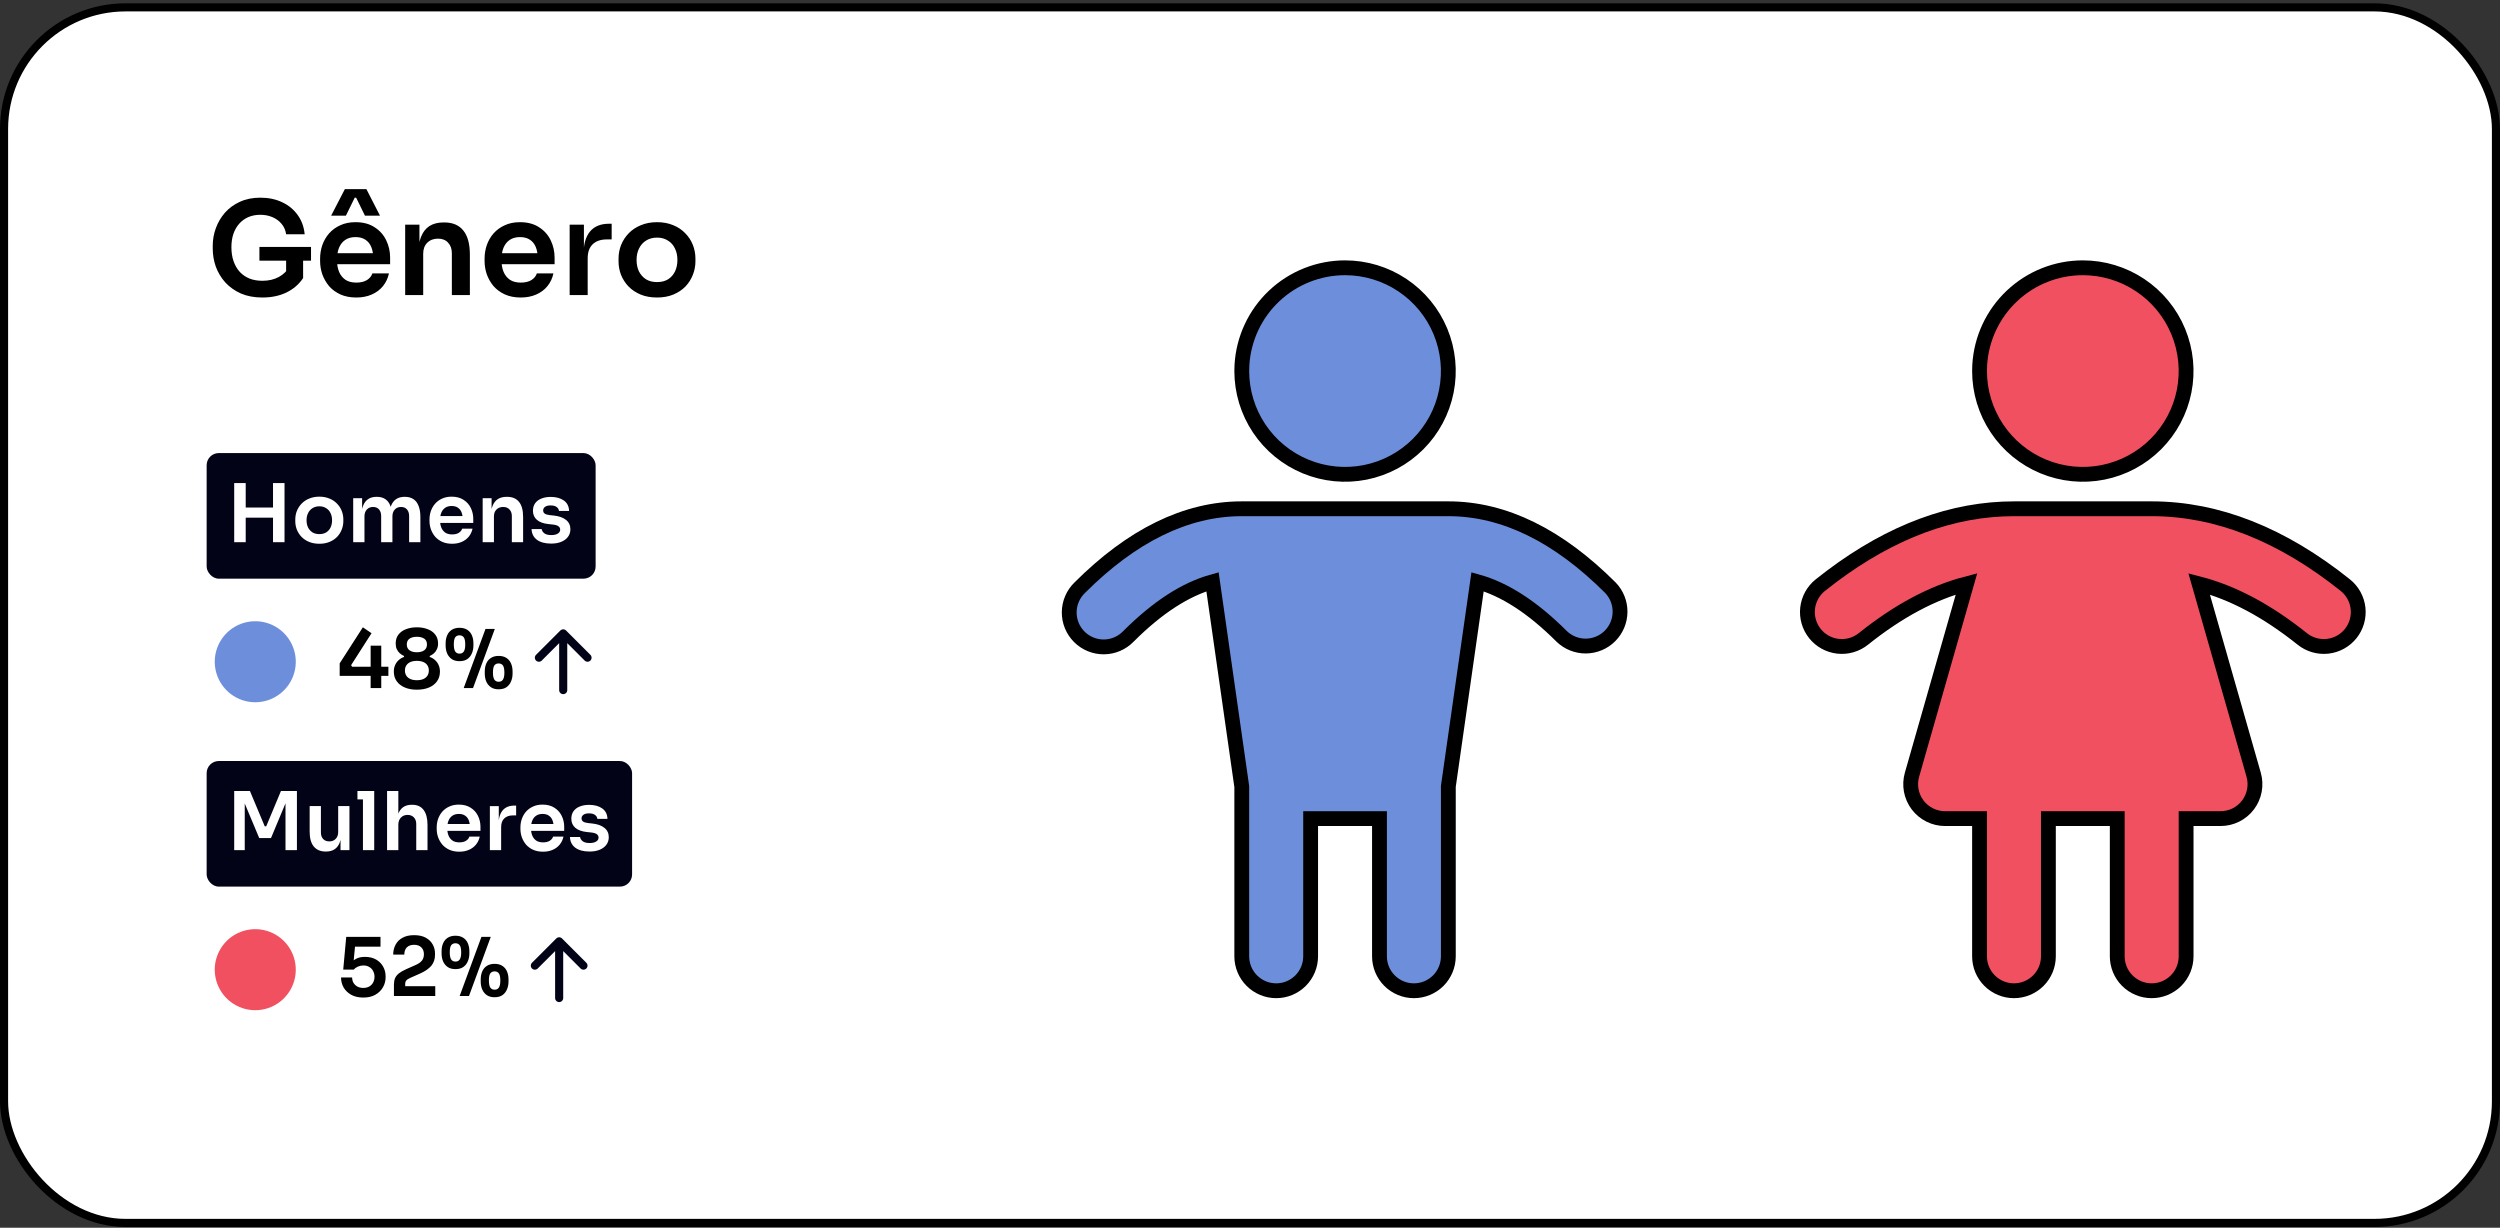 <svg width="617" height="303" viewBox="0 0 617 303" fill="none" xmlns="http://www.w3.org/2000/svg">
<rect x="0" y="0" width="617" height="303" fill="#333333" stroke="none"/>
<rect x="1" y="1.818" width="615" height="300" rx="30" fill="white"/>
<rect x="1" y="1.818" width="615" height="300" rx="30" stroke="black" stroke-width="2"/>
<path d="M64.76 73.426C62.755 73.426 60.984 73.095 59.448 72.434C57.933 71.751 56.653 70.844 55.608 69.714C54.584 68.562 53.805 67.271 53.272 65.842C52.76 64.391 52.504 62.887 52.504 61.33L52.504 60.626C52.504 59.154 52.76 57.714 53.272 56.306C53.784 54.898 54.531 53.629 55.512 52.498C56.515 51.367 57.741 50.471 59.192 49.81C60.664 49.127 62.349 48.786 64.248 48.786C66.296 48.786 68.109 49.17 69.688 49.938C71.267 50.684 72.536 51.74 73.496 53.106C74.456 54.45 75.021 56.018 75.192 57.81L70.616 57.81C70.467 56.807 70.093 55.954 69.496 55.25C68.899 54.525 68.141 53.97 67.224 53.586C66.328 53.202 65.336 53.01 64.248 53.01C63.16 53.01 62.168 53.202 61.272 53.586C60.397 53.97 59.651 54.514 59.032 55.218C58.413 55.922 57.933 56.764 57.592 57.746C57.272 58.727 57.112 59.815 57.112 61.01C57.112 62.311 57.293 63.474 57.656 64.498C58.019 65.522 58.531 66.397 59.192 67.122C59.853 67.826 60.653 68.37 61.592 68.754C62.531 69.117 63.587 69.298 64.76 69.298C66.317 69.298 67.683 68.978 68.856 68.338C70.029 67.677 70.883 66.823 71.416 65.778L70.616 69.458L70.616 63.442L74.808 63.442L74.808 68.626C73.805 70.141 72.44 71.325 70.712 72.178C68.984 73.01 67 73.426 64.76 73.426ZM64.024 64.338L64.024 60.946L76.76 60.946L76.76 64.338L64.024 64.338ZM87.929 73.426C86.436 73.426 85.124 73.17 83.993 72.658C82.884 72.146 81.956 71.463 81.209 70.61C80.484 69.735 79.929 68.764 79.545 67.698C79.182 66.631 79.001 65.543 79.001 64.434L79.001 63.826C79.001 62.674 79.182 61.565 79.545 60.498C79.929 59.41 80.484 58.45 81.209 57.618C81.956 56.764 82.873 56.093 83.961 55.602C85.049 55.09 86.308 54.834 87.737 54.834C89.614 54.834 91.182 55.25 92.441 56.082C93.721 56.892 94.681 57.97 95.321 59.314C95.961 60.636 96.281 62.066 96.281 63.602L96.281 65.202L80.889 65.202L80.889 62.482L93.497 62.482L92.121 63.826C92.121 62.717 91.961 61.767 91.641 60.978C91.321 60.188 90.83 59.581 90.169 59.154C89.529 58.727 88.718 58.514 87.737 58.514C86.756 58.514 85.924 58.738 85.241 59.186C84.558 59.634 84.036 60.285 83.673 61.138C83.332 61.97 83.161 62.972 83.161 64.146C83.161 65.234 83.332 66.204 83.673 67.058C84.014 67.89 84.537 68.551 85.241 69.042C85.945 69.511 86.841 69.746 87.929 69.746C89.017 69.746 89.902 69.532 90.585 69.106C91.268 68.658 91.705 68.114 91.897 67.474L95.993 67.474C95.737 68.668 95.246 69.714 94.521 70.61C93.796 71.506 92.868 72.199 91.737 72.69C90.628 73.18 89.358 73.426 87.929 73.426ZM81.721 53.234L85.113 46.674L90.425 46.674L93.785 53.234L90.073 53.234L87.897 48.786L87.545 48.786L85.369 53.234L81.721 53.234ZM99.997 72.818L99.997 55.442L103.517 55.442L103.517 62.898L103.197 62.898C103.197 61.127 103.431 59.655 103.901 58.482C104.37 57.287 105.063 56.391 105.981 55.794C106.919 55.197 108.082 54.898 109.469 54.898L109.661 54.898C111.73 54.898 113.298 55.57 114.365 56.914C115.431 58.236 115.965 60.221 115.965 62.866L115.965 72.818L111.517 72.818L111.517 62.482C111.517 61.415 111.207 60.551 110.589 59.89C109.991 59.228 109.159 58.898 108.093 58.898C107.005 58.898 106.119 59.239 105.437 59.922C104.775 60.583 104.445 61.479 104.445 62.61L104.445 72.818L99.997 72.818ZM128.523 73.426C127.029 73.426 125.717 73.17 124.587 72.658C123.477 72.146 122.549 71.463 121.803 70.61C121.077 69.735 120.523 68.764 120.139 67.698C119.776 66.631 119.595 65.543 119.595 64.434L119.595 63.826C119.595 62.674 119.776 61.565 120.139 60.498C120.523 59.41 121.077 58.45 121.803 57.618C122.549 56.764 123.467 56.093 124.555 55.602C125.643 55.09 126.901 54.834 128.331 54.834C130.208 54.834 131.776 55.25 133.035 56.082C134.315 56.892 135.275 57.97 135.915 59.314C136.555 60.636 136.875 62.066 136.875 63.602L136.875 65.202L121.483 65.202L121.483 62.482L134.091 62.482L132.715 63.826C132.715 62.717 132.555 61.767 132.235 60.978C131.915 60.188 131.424 59.581 130.763 59.154C130.123 58.727 129.312 58.514 128.331 58.514C127.349 58.514 126.517 58.738 125.835 59.186C125.152 59.634 124.629 60.285 124.267 61.138C123.925 61.97 123.755 62.972 123.755 64.146C123.755 65.234 123.925 66.204 124.267 67.058C124.608 67.89 125.131 68.551 125.835 69.042C126.539 69.511 127.435 69.746 128.523 69.746C129.611 69.746 130.496 69.532 131.179 69.106C131.861 68.658 132.299 68.114 132.491 67.474L136.587 67.474C136.331 68.668 135.84 69.714 135.115 70.61C134.389 71.506 133.461 72.199 132.331 72.69C131.221 73.18 129.952 73.426 128.523 73.426ZM140.59 72.818L140.591 55.442L144.111 55.442L144.111 62.802L144.014 62.802C144.015 60.306 144.548 58.418 145.615 57.138C146.681 55.858 148.249 55.218 150.319 55.218L150.959 55.218L150.959 59.09L149.743 59.09C148.249 59.09 147.087 59.495 146.255 60.306C145.444 61.095 145.039 62.247 145.039 63.762L145.039 72.818L140.59 72.818ZM162.161 73.426C160.625 73.426 159.271 73.18 158.097 72.69C156.924 72.199 155.932 71.538 155.121 70.706C154.311 69.853 153.692 68.892 153.265 67.826C152.86 66.759 152.657 65.65 152.657 64.498L152.657 63.826C152.657 62.631 152.871 61.501 153.297 60.434C153.745 59.346 154.375 58.386 155.185 57.554C156.017 56.7 157.02 56.039 158.193 55.57C159.367 55.079 160.689 54.834 162.161 54.834C163.633 54.834 164.956 55.079 166.129 55.57C167.303 56.039 168.295 56.7 169.105 57.554C169.937 58.386 170.567 59.346 170.993 60.434C171.42 61.501 171.633 62.631 171.633 63.826L171.633 64.498C171.633 65.65 171.42 66.759 170.993 67.826C170.588 68.892 169.98 69.853 169.169 70.706C168.359 71.538 167.367 72.199 166.193 72.69C165.02 73.18 163.676 73.426 162.161 73.426ZM162.161 69.618C163.249 69.618 164.167 69.383 164.913 68.914C165.66 68.423 166.225 67.772 166.609 66.962C166.993 66.13 167.185 65.191 167.185 64.146C167.185 63.079 166.983 62.141 166.577 61.33C166.193 60.498 165.617 59.847 164.849 59.378C164.103 58.887 163.207 58.642 162.161 58.642C161.116 58.642 160.209 58.887 159.441 59.378C158.695 59.847 158.119 60.498 157.713 61.33C157.308 62.141 157.105 63.079 157.105 64.146C157.105 65.191 157.297 66.13 157.681 66.962C158.087 67.772 158.663 68.423 159.409 68.914C160.156 69.383 161.073 69.618 162.161 69.618Z" fill="black"/>
<rect x="51" y="111.818" width="96" height="31" rx="3" fill="#030317"/>
<path d="M67.38 133.818V119.218H70.22V133.818H67.38ZM57.8 133.818V119.218H60.64V133.818H57.8ZM60.12 127.758V125.258H67.9V127.758H60.12ZM78.816 134.198C77.856 134.198 77.009 134.045 76.276 133.738C75.542 133.431 74.922 133.018 74.416 132.498C73.909 131.965 73.522 131.365 73.256 130.698C73.002 130.031 72.876 129.338 72.876 128.618V128.198C72.876 127.451 73.009 126.745 73.276 126.078C73.556 125.398 73.949 124.798 74.456 124.278C74.976 123.745 75.602 123.331 76.336 123.038C77.069 122.731 77.896 122.578 78.816 122.578C79.736 122.578 80.562 122.731 81.296 123.038C82.029 123.331 82.649 123.745 83.156 124.278C83.676 124.798 84.069 125.398 84.336 126.078C84.602 126.745 84.736 127.451 84.736 128.198V128.618C84.736 129.338 84.602 130.031 84.336 130.698C84.082 131.365 83.702 131.965 83.196 132.498C82.689 133.018 82.069 133.431 81.336 133.738C80.602 134.045 79.762 134.198 78.816 134.198ZM78.816 131.818C79.496 131.818 80.069 131.671 80.536 131.378C81.002 131.071 81.356 130.665 81.596 130.158C81.836 129.638 81.956 129.051 81.956 128.398C81.956 127.731 81.829 127.145 81.576 126.638C81.336 126.118 80.976 125.711 80.496 125.418C80.029 125.111 79.469 124.958 78.816 124.958C78.162 124.958 77.596 125.111 77.116 125.418C76.649 125.711 76.289 126.118 76.036 126.638C75.782 127.145 75.656 127.731 75.656 128.398C75.656 129.051 75.776 129.638 76.016 130.158C76.269 130.665 76.629 131.071 77.096 131.378C77.562 131.671 78.136 131.818 78.816 131.818ZM87.17 133.818V122.958H89.37V127.618H89.17C89.17 126.525 89.31 125.611 89.59 124.878C89.87 124.131 90.283 123.571 90.83 123.198C91.39 122.811 92.083 122.618 92.91 122.618H93.03C93.87 122.618 94.563 122.811 95.11 123.198C95.67 123.571 96.083 124.131 96.35 124.878C96.63 125.611 96.77 126.525 96.77 127.618H96.07C96.07 126.525 96.21 125.611 96.49 124.878C96.783 124.131 97.203 123.571 97.75 123.198C98.31 122.811 99.003 122.618 99.83 122.618H99.95C100.79 122.618 101.49 122.811 102.05 123.198C102.61 123.571 103.03 124.131 103.31 124.878C103.603 125.611 103.75 126.525 103.75 127.618V133.818H100.97V127.358C100.97 126.678 100.797 126.138 100.45 125.738C100.103 125.325 99.61 125.118 98.97 125.118C98.33 125.118 97.817 125.331 97.43 125.758C97.043 126.171 96.85 126.731 96.85 127.438V133.818H94.07V127.358C94.07 126.678 93.897 126.138 93.55 125.738C93.203 125.325 92.71 125.118 92.07 125.118C91.43 125.118 90.916 125.331 90.53 125.758C90.143 126.171 89.95 126.731 89.95 127.438V133.818H87.17ZM111.581 134.198C110.647 134.198 109.827 134.038 109.121 133.718C108.427 133.398 107.847 132.971 107.381 132.438C106.927 131.891 106.581 131.285 106.341 130.618C106.114 129.951 106.001 129.271 106.001 128.578V128.198C106.001 127.478 106.114 126.785 106.341 126.118C106.581 125.438 106.927 124.838 107.381 124.318C107.847 123.785 108.421 123.365 109.101 123.058C109.781 122.738 110.567 122.578 111.461 122.578C112.634 122.578 113.614 122.838 114.401 123.358C115.201 123.865 115.801 124.538 116.201 125.378C116.601 126.205 116.801 127.098 116.801 128.058V129.058H107.181V127.358H115.061L114.201 128.198C114.201 127.505 114.101 126.911 113.901 126.418C113.701 125.925 113.394 125.545 112.981 125.278C112.581 125.011 112.074 124.878 111.461 124.878C110.847 124.878 110.327 125.018 109.901 125.298C109.474 125.578 109.147 125.985 108.921 126.518C108.707 127.038 108.601 127.665 108.601 128.398C108.601 129.078 108.707 129.685 108.921 130.218C109.134 130.738 109.461 131.151 109.901 131.458C110.341 131.751 110.901 131.898 111.581 131.898C112.261 131.898 112.814 131.765 113.241 131.498C113.667 131.218 113.941 130.878 114.061 130.478H116.621C116.461 131.225 116.154 131.878 115.701 132.438C115.247 132.998 114.667 133.431 113.961 133.738C113.267 134.045 112.474 134.198 111.581 134.198ZM119.123 133.818V122.958H121.323V127.618H121.123C121.123 126.511 121.27 125.591 121.563 124.858C121.856 124.111 122.29 123.551 122.863 123.178C123.45 122.805 124.176 122.618 125.043 122.618H125.163C126.456 122.618 127.436 123.038 128.103 123.878C128.77 124.705 129.103 125.945 129.103 127.598V133.818H126.323V127.358C126.323 126.691 126.13 126.151 125.743 125.738C125.37 125.325 124.85 125.118 124.183 125.118C123.503 125.118 122.95 125.331 122.523 125.758C122.11 126.171 121.903 126.731 121.903 127.438V133.818H119.123ZM136.032 134.158C134.538 134.158 133.365 133.845 132.512 133.218C131.672 132.578 131.232 131.698 131.192 130.578H133.692C133.732 130.951 133.938 131.291 134.312 131.598C134.685 131.905 135.272 132.058 136.072 132.058C136.738 132.058 137.265 131.938 137.652 131.698C138.052 131.458 138.252 131.131 138.252 130.718C138.252 130.358 138.098 130.071 137.792 129.858C137.498 129.645 136.992 129.505 136.272 129.438L135.312 129.338C134.098 129.205 133.165 128.858 132.512 128.298C131.858 127.738 131.532 126.991 131.532 126.058C131.532 125.311 131.718 124.685 132.092 124.178C132.465 123.671 132.978 123.291 133.632 123.038C134.298 122.771 135.058 122.638 135.912 122.638C137.245 122.638 138.325 122.931 139.152 123.518C139.978 124.105 140.412 124.965 140.452 126.098H137.952C137.925 125.725 137.738 125.405 137.392 125.138C137.045 124.871 136.545 124.738 135.892 124.738C135.305 124.738 134.852 124.851 134.532 125.078C134.212 125.305 134.052 125.598 134.052 125.958C134.052 126.305 134.178 126.571 134.432 126.758C134.698 126.945 135.125 127.071 135.712 127.138L136.672 127.238C137.952 127.371 138.952 127.725 139.672 128.298C140.405 128.871 140.772 129.645 140.772 130.618C140.772 131.338 140.572 131.965 140.172 132.498C139.785 133.018 139.238 133.425 138.532 133.718C137.825 134.011 136.992 134.158 136.032 134.158Z" fill="white"/>
<path d="M58 154.658C59.894 153.564 62.095 153.122 64.265 153.399C66.435 153.676 68.454 154.656 70.013 156.19C71.573 157.725 72.586 159.728 72.898 161.893C73.21 164.058 72.803 166.266 71.74 168.178C70.677 170.09 69.016 171.6 67.013 172.478C65.009 173.356 62.773 173.552 60.647 173.038C58.521 172.523 56.622 171.325 55.242 169.628C53.861 167.931 53.076 165.828 53.005 163.642L53 163.318L53.005 162.994C53.06 161.294 53.548 159.637 54.422 158.178C55.296 156.72 56.527 155.508 58 154.658Z" fill="#6D8FDB"/>
<path d="M83.834 166.798V163.718L89.554 154.818L91.694 156.278L86.654 164.158L86.894 164.558H95.854V166.798H83.834ZM91.474 169.818V159.358H94.094V169.818H91.474ZM102.876 170.218C101.756 170.218 100.77 170.038 99.916 169.678C99.063 169.318 98.396 168.805 97.916 168.138C97.436 167.471 97.196 166.678 97.196 165.758C97.196 165.145 97.303 164.605 97.516 164.138C97.73 163.658 98.023 163.251 98.396 162.918C98.77 162.571 99.21 162.311 99.716 162.138V161.898C99.33 161.725 98.976 161.498 98.656 161.218C98.35 160.938 98.103 160.598 97.916 160.198C97.743 159.798 97.656 159.338 97.656 158.818C97.656 157.938 97.883 157.205 98.336 156.618C98.803 156.018 99.43 155.571 100.216 155.278C101.016 154.971 101.903 154.818 102.876 154.818C103.863 154.818 104.75 154.971 105.536 155.278C106.336 155.571 106.963 156.018 107.416 156.618C107.883 157.205 108.116 157.938 108.116 158.818C108.116 159.338 108.023 159.798 107.836 160.198C107.663 160.598 107.423 160.938 107.116 161.218C106.81 161.498 106.456 161.725 106.056 161.898V162.138C106.563 162.311 107.003 162.571 107.376 162.918C107.763 163.265 108.056 163.678 108.256 164.158C108.47 164.625 108.576 165.158 108.576 165.758C108.576 166.678 108.336 167.471 107.856 168.138C107.39 168.805 106.73 169.318 105.876 169.678C105.023 170.038 104.023 170.218 102.876 170.218ZM102.876 167.878C103.49 167.878 104.016 167.785 104.456 167.598C104.896 167.411 105.236 167.138 105.476 166.778C105.716 166.418 105.836 165.985 105.836 165.478C105.836 164.971 105.716 164.545 105.476 164.198C105.25 163.838 104.91 163.565 104.456 163.378C104.016 163.191 103.49 163.098 102.876 163.098C102.276 163.098 101.756 163.191 101.316 163.378C100.876 163.565 100.536 163.838 100.296 164.198C100.056 164.545 99.936 164.971 99.936 165.478C99.936 165.985 100.056 166.418 100.296 166.778C100.536 167.138 100.876 167.411 101.316 167.598C101.756 167.785 102.276 167.878 102.876 167.878ZM102.876 160.978C103.65 160.978 104.256 160.818 104.696 160.498C105.15 160.165 105.376 159.685 105.376 159.058C105.376 158.405 105.15 157.925 104.696 157.618C104.243 157.311 103.636 157.158 102.876 157.158C102.116 157.158 101.51 157.318 101.056 157.638C100.616 157.945 100.396 158.418 100.396 159.058C100.396 159.685 100.623 160.165 101.076 160.498C101.53 160.818 102.13 160.978 102.876 160.978ZM114.441 169.818L119.821 155.218H122.121L116.741 169.818H114.441ZM113.401 163.178C112.628 163.178 111.988 163.005 111.481 162.658C110.974 162.298 110.594 161.825 110.341 161.238C110.101 160.651 109.981 160.011 109.981 159.318V158.798C109.981 158.038 110.108 157.371 110.361 156.798C110.614 156.211 110.994 155.758 111.501 155.438C112.021 155.105 112.654 154.938 113.401 154.938C114.174 154.938 114.814 155.105 115.321 155.438C115.828 155.758 116.208 156.211 116.461 156.798C116.714 157.371 116.841 158.038 116.841 158.798V159.318C116.841 160.011 116.714 160.651 116.461 161.238C116.221 161.825 115.848 162.298 115.341 162.658C114.848 163.005 114.201 163.178 113.401 163.178ZM113.401 161.318C113.881 161.318 114.234 161.145 114.461 160.798C114.701 160.438 114.821 159.865 114.821 159.078C114.821 158.225 114.701 157.631 114.461 157.298C114.221 156.965 113.868 156.798 113.401 156.798C112.934 156.798 112.581 156.965 112.341 157.298C112.114 157.631 112.001 158.218 112.001 159.058C112.001 159.845 112.114 160.418 112.341 160.778C112.581 161.138 112.934 161.318 113.401 161.318ZM123.061 170.118C122.288 170.118 121.648 169.945 121.141 169.598C120.634 169.238 120.254 168.765 120.001 168.178C119.761 167.591 119.641 166.951 119.641 166.258V165.738C119.641 164.978 119.768 164.311 120.021 163.738C120.274 163.151 120.654 162.698 121.161 162.378C121.681 162.045 122.314 161.878 123.061 161.878C123.834 161.878 124.474 162.045 124.981 162.378C125.488 162.698 125.868 163.151 126.121 163.738C126.374 164.311 126.501 164.978 126.501 165.738V166.258C126.501 166.951 126.374 167.591 126.121 168.178C125.881 168.765 125.508 169.238 125.001 169.598C124.508 169.945 123.861 170.118 123.061 170.118ZM123.061 168.258C123.541 168.258 123.894 168.085 124.121 167.738C124.361 167.378 124.481 166.805 124.481 166.018C124.481 165.165 124.361 164.571 124.121 164.238C123.881 163.905 123.528 163.738 123.061 163.738C122.594 163.738 122.241 163.905 122.001 164.238C121.774 164.571 121.661 165.158 121.661 165.998C121.661 166.785 121.774 167.358 122.001 167.718C122.241 168.078 122.594 168.258 123.061 168.258Z" fill="black"/>
<path d="M139 156.318L139 170.318M139 156.318L145 162.318M139 156.318L133 162.318" stroke="#030317" stroke-width="2" stroke-linecap="round" stroke-linejoin="round"/>
<rect x="51" y="187.818" width="105" height="31" rx="3" fill="#030317"/>
<path d="M57.8 209.818V195.218H61.68L65.34 203.938H65.7L69.34 195.218H73.28V209.818H70.46V197.358L70.82 197.398L66.88 206.838H63.98L60.02 197.398L60.4 197.358L60.4 209.818H57.8ZM80.362 210.158C79.109 210.158 78.135 209.745 77.442 208.918C76.762 208.091 76.422 206.865 76.422 205.238V198.938H79.202V205.478C79.202 206.145 79.389 206.678 79.762 207.078C80.135 207.465 80.642 207.658 81.282 207.658C81.922 207.658 82.442 207.451 82.842 207.038C83.255 206.625 83.462 206.065 83.462 205.358V198.938H86.242V209.818H84.042V205.198H84.262C84.262 206.291 84.122 207.205 83.842 207.938C83.562 208.671 83.142 209.225 82.582 209.598C82.022 209.971 81.322 210.158 80.482 210.158H80.362ZM89.576 209.818V195.218H92.356V209.818H89.576ZM88.216 197.298V195.218H92.356V197.298H88.216ZM95.529 209.818V195.218H98.309V203.738H97.829C97.829 202.645 97.969 201.718 98.249 200.958C98.529 200.198 98.942 199.618 99.489 199.218C100.049 198.818 100.756 198.618 101.609 198.618H101.729C102.969 198.618 103.909 199.045 104.549 199.898C105.189 200.751 105.509 201.991 105.509 203.618V209.818H102.729V203.358C102.729 202.665 102.529 202.118 102.129 201.718C101.743 201.318 101.229 201.118 100.589 201.118C99.909 201.118 99.356 201.345 98.929 201.798C98.516 202.238 98.309 202.818 98.309 203.538V209.818H95.529ZM113.358 210.198C112.425 210.198 111.605 210.038 110.898 209.718C110.205 209.398 109.625 208.971 109.158 208.438C108.705 207.891 108.358 207.285 108.118 206.618C107.891 205.951 107.778 205.271 107.778 204.578V204.198C107.778 203.478 107.891 202.785 108.118 202.118C108.358 201.438 108.705 200.838 109.158 200.318C109.625 199.785 110.198 199.365 110.878 199.058C111.558 198.738 112.345 198.578 113.238 198.578C114.411 198.578 115.391 198.838 116.178 199.358C116.978 199.865 117.578 200.538 117.978 201.378C118.378 202.205 118.578 203.098 118.578 204.058V205.058H108.958V203.358H116.838L115.978 204.198C115.978 203.505 115.878 202.911 115.678 202.418C115.478 201.925 115.171 201.545 114.758 201.278C114.358 201.011 113.851 200.878 113.238 200.878C112.625 200.878 112.105 201.018 111.678 201.298C111.251 201.578 110.925 201.985 110.698 202.518C110.485 203.038 110.378 203.665 110.378 204.398C110.378 205.078 110.485 205.685 110.698 206.218C110.911 206.738 111.238 207.151 111.678 207.458C112.118 207.751 112.678 207.898 113.358 207.898C114.038 207.898 114.591 207.765 115.018 207.498C115.445 207.218 115.718 206.878 115.838 206.478H118.398C118.238 207.225 117.931 207.878 117.478 208.438C117.025 208.998 116.445 209.431 115.738 209.738C115.045 210.045 114.251 210.198 113.358 210.198ZM120.9 209.818V198.958H123.1V203.558H123.04C123.04 201.998 123.374 200.818 124.04 200.018C124.707 199.218 125.687 198.818 126.98 198.818H127.38V201.238H126.62C125.687 201.238 124.96 201.491 124.44 201.998C123.934 202.491 123.68 203.211 123.68 204.158V209.818H120.9ZM134.022 210.198C133.089 210.198 132.269 210.038 131.562 209.718C130.869 209.398 130.289 208.971 129.822 208.438C129.369 207.891 129.022 207.285 128.782 206.618C128.555 205.951 128.442 205.271 128.442 204.578V204.198C128.442 203.478 128.555 202.785 128.782 202.118C129.022 201.438 129.369 200.838 129.822 200.318C130.289 199.785 130.862 199.365 131.542 199.058C132.222 198.738 133.009 198.578 133.902 198.578C135.075 198.578 136.055 198.838 136.842 199.358C137.642 199.865 138.242 200.538 138.642 201.378C139.042 202.205 139.242 203.098 139.242 204.058V205.058H129.622V203.358H137.502L136.642 204.198C136.642 203.505 136.542 202.911 136.342 202.418C136.142 201.925 135.835 201.545 135.422 201.278C135.022 201.011 134.515 200.878 133.902 200.878C133.289 200.878 132.769 201.018 132.342 201.298C131.915 201.578 131.589 201.985 131.362 202.518C131.149 203.038 131.042 203.665 131.042 204.398C131.042 205.078 131.149 205.685 131.362 206.218C131.575 206.738 131.902 207.151 132.342 207.458C132.782 207.751 133.342 207.898 134.022 207.898C134.702 207.898 135.255 207.765 135.682 207.498C136.109 207.218 136.382 206.878 136.502 206.478H139.062C138.902 207.225 138.595 207.878 138.142 208.438C137.689 208.998 137.109 209.431 136.402 209.738C135.709 210.045 134.915 210.198 134.022 210.198ZM145.504 210.158C144.011 210.158 142.838 209.845 141.984 209.218C141.144 208.578 140.704 207.698 140.664 206.578H143.164C143.204 206.951 143.411 207.291 143.784 207.598C144.158 207.905 144.744 208.058 145.544 208.058C146.211 208.058 146.738 207.938 147.124 207.698C147.524 207.458 147.724 207.131 147.724 206.718C147.724 206.358 147.571 206.071 147.264 205.858C146.971 205.645 146.464 205.505 145.744 205.438L144.784 205.338C143.571 205.205 142.638 204.858 141.984 204.298C141.331 203.738 141.004 202.991 141.004 202.058C141.004 201.311 141.191 200.685 141.564 200.178C141.938 199.671 142.451 199.291 143.104 199.038C143.771 198.771 144.531 198.638 145.384 198.638C146.718 198.638 147.798 198.931 148.624 199.518C149.451 200.105 149.884 200.965 149.924 202.098H147.424C147.398 201.725 147.211 201.405 146.864 201.138C146.518 200.871 146.018 200.738 145.364 200.738C144.778 200.738 144.324 200.851 144.004 201.078C143.684 201.305 143.524 201.598 143.524 201.958C143.524 202.305 143.651 202.571 143.904 202.758C144.171 202.945 144.598 203.071 145.184 203.138L146.144 203.238C147.424 203.371 148.424 203.725 149.144 204.298C149.878 204.871 150.244 205.645 150.244 206.618C150.244 207.338 150.044 207.965 149.644 208.498C149.258 209.018 148.711 209.425 148.004 209.718C147.298 210.011 146.464 210.158 145.504 210.158Z" fill="white"/>
<path d="M58 230.658C59.894 229.564 62.095 229.122 64.265 229.399C66.435 229.676 68.454 230.656 70.013 232.19C71.573 233.725 72.586 235.728 72.898 237.893C73.21 240.058 72.803 242.266 71.74 244.178C70.677 246.09 69.016 247.6 67.013 248.478C65.009 249.356 62.773 249.552 60.647 249.038C58.521 248.523 56.622 247.325 55.242 245.628C53.861 243.931 53.076 241.828 53.005 239.642L53 239.318L53.005 238.994C53.06 237.294 53.548 235.637 54.422 234.178C55.296 232.72 56.527 231.508 58 230.658Z" fill="#F15060"/>
<path d="M89.647 246.198C88.501 246.198 87.514 245.971 86.688 245.518C85.874 245.065 85.248 244.465 84.808 243.718C84.381 242.958 84.168 242.131 84.168 241.238H86.907C86.907 241.745 87.021 242.191 87.248 242.578C87.487 242.965 87.814 243.271 88.228 243.498C88.641 243.711 89.121 243.818 89.668 243.818C90.241 243.818 90.734 243.698 91.147 243.458C91.561 243.218 91.874 242.891 92.088 242.478C92.314 242.065 92.427 241.591 92.427 241.058C92.427 240.538 92.314 240.071 92.088 239.658C91.874 239.231 91.561 238.898 91.147 238.658C90.748 238.405 90.261 238.278 89.688 238.278C89.207 238.278 88.754 238.371 88.328 238.558C87.901 238.745 87.567 238.991 87.328 239.298H84.707L85.448 231.218H93.907V233.638H86.688L87.688 232.858L87.207 237.898L86.528 237.698C86.914 237.258 87.388 236.891 87.948 236.598C88.507 236.305 89.214 236.158 90.067 236.158C91.147 236.158 92.067 236.378 92.828 236.818C93.588 237.258 94.168 237.845 94.567 238.578C94.968 239.298 95.168 240.085 95.168 240.938V241.198C95.168 242.065 94.954 242.878 94.528 243.638C94.101 244.398 93.474 245.018 92.647 245.498C91.834 245.965 90.834 246.198 89.647 246.198ZM97.222 245.818V243.018C97.222 242.405 97.315 241.871 97.502 241.418C97.702 240.965 98.022 240.565 98.462 240.218C98.915 239.858 99.508 239.518 100.242 239.198L102.722 238.098C103.335 237.818 103.802 237.478 104.122 237.078C104.455 236.665 104.622 236.138 104.622 235.498C104.622 234.791 104.409 234.231 103.982 233.818C103.569 233.391 102.975 233.178 102.202 233.178C101.429 233.178 100.829 233.391 100.402 233.818C99.989 234.245 99.782 234.838 99.782 235.598H97.042C97.042 234.691 97.235 233.878 97.622 233.158C98.008 232.425 98.582 231.851 99.342 231.438C100.102 231.011 101.055 230.798 102.202 230.798C103.349 230.798 104.302 231.005 105.062 231.418C105.822 231.831 106.395 232.385 106.782 233.078C107.169 233.758 107.362 234.518 107.362 235.358V235.618C107.362 236.711 107.055 237.625 106.442 238.358C105.829 239.078 104.929 239.705 103.742 240.238L101.262 241.338C100.795 241.538 100.469 241.751 100.282 241.978C100.095 242.191 100.002 242.485 100.002 242.858V244.138L99.322 243.398H107.422V245.818H97.222ZM113.441 245.818L118.821 231.218H121.121L115.741 245.818H113.441ZM112.401 239.178C111.628 239.178 110.988 239.005 110.481 238.658C109.974 238.298 109.594 237.825 109.341 237.238C109.101 236.651 108.981 236.011 108.981 235.318V234.798C108.981 234.038 109.108 233.371 109.361 232.798C109.614 232.211 109.994 231.758 110.501 231.438C111.021 231.105 111.654 230.938 112.401 230.938C113.174 230.938 113.814 231.105 114.321 231.438C114.828 231.758 115.208 232.211 115.461 232.798C115.714 233.371 115.841 234.038 115.841 234.798V235.318C115.841 236.011 115.714 236.651 115.461 237.238C115.221 237.825 114.848 238.298 114.341 238.658C113.848 239.005 113.201 239.178 112.401 239.178ZM112.401 237.318C112.881 237.318 113.234 237.145 113.461 236.798C113.701 236.438 113.821 235.865 113.821 235.078C113.821 234.225 113.701 233.631 113.461 233.298C113.221 232.965 112.868 232.798 112.401 232.798C111.934 232.798 111.581 232.965 111.341 233.298C111.114 233.631 111.001 234.218 111.001 235.058C111.001 235.845 111.114 236.418 111.341 236.778C111.581 237.138 111.934 237.318 112.401 237.318ZM122.061 246.118C121.288 246.118 120.648 245.945 120.141 245.598C119.634 245.238 119.254 244.765 119.001 244.178C118.761 243.591 118.641 242.951 118.641 242.258V241.738C118.641 240.978 118.768 240.311 119.021 239.738C119.274 239.151 119.654 238.698 120.161 238.378C120.681 238.045 121.314 237.878 122.061 237.878C122.834 237.878 123.474 238.045 123.981 238.378C124.488 238.698 124.868 239.151 125.121 239.738C125.374 240.311 125.501 240.978 125.501 241.738V242.258C125.501 242.951 125.374 243.591 125.121 244.178C124.881 244.765 124.508 245.238 124.001 245.598C123.508 245.945 122.861 246.118 122.061 246.118ZM122.061 244.258C122.541 244.258 122.894 244.085 123.121 243.738C123.361 243.378 123.481 242.805 123.481 242.018C123.481 241.165 123.361 240.571 123.121 240.238C122.881 239.905 122.528 239.738 122.061 239.738C121.594 239.738 121.241 239.905 121.001 240.238C120.774 240.571 120.661 241.158 120.661 241.998C120.661 242.785 120.774 243.358 121.001 243.718C121.241 244.078 121.594 244.258 122.061 244.258Z" fill="black"/>
<path d="M138 232.318L138 246.318M138 232.318L144 238.318M138 232.318L132 238.318" stroke="#030317" stroke-width="2" stroke-linecap="round" stroke-linejoin="round"/>
<path d="M531.034 125.564C547.263 125.564 563.236 131.954 578.828 144.418C579.699 145.115 580.424 145.978 580.963 146.955C581.501 147.933 581.841 149.007 581.964 150.117C582.087 151.226 581.991 152.349 581.68 153.421C581.369 154.493 580.85 155.493 580.153 156.364C579.456 157.236 578.593 157.961 577.616 158.5C576.638 159.038 575.564 159.378 574.454 159.501C573.345 159.624 572.222 159.528 571.15 159.217C570.078 158.906 569.078 158.387 568.207 157.69C559.549 150.765 551.078 146.262 542.742 144.095L556.201 191.2C556.563 192.465 556.626 193.797 556.385 195.091C556.145 196.384 555.607 197.604 554.815 198.655C554.022 199.705 552.997 200.557 551.819 201.143C550.641 201.729 549.343 202.034 548.027 202.034L539.531 202.034L539.531 236.02C539.531 238.273 538.636 240.435 537.042 242.028C535.449 243.621 533.288 244.517 531.034 244.517C528.781 244.517 526.62 243.621 525.026 242.028C523.433 240.435 522.537 238.273 522.537 236.02L522.537 202.034L505.544 202.034L505.544 236.02C505.544 238.273 504.649 240.435 503.056 242.028C501.462 243.621 499.301 244.517 497.048 244.517C494.794 244.517 492.633 243.621 491.04 242.028C489.446 240.435 488.551 238.273 488.551 236.02L488.551 202.034L480.054 202.034C478.739 202.034 477.441 201.729 476.263 201.143C475.085 200.557 474.06 199.705 473.267 198.655C472.475 197.604 471.937 196.384 471.696 195.091C471.456 193.797 471.519 192.465 471.881 191.2L485.339 144.087C477.013 146.262 468.533 150.765 459.875 157.69C459.004 158.387 458.003 158.906 456.931 159.217C455.859 159.528 454.737 159.624 453.627 159.501C452.518 159.378 451.444 159.038 450.466 158.5C449.488 157.961 448.626 157.236 447.929 156.364C447.231 155.493 446.713 154.493 446.402 153.421C446.091 152.349 445.994 151.226 446.117 150.117C446.24 149.007 446.581 147.933 447.119 146.955C447.657 145.978 448.383 145.115 449.254 144.418C463.979 132.642 479.043 126.295 494.346 125.624L497.192 125.564L531.034 125.564ZM514.041 66.088C519.082 66.088 524.011 67.583 528.202 70.384C532.394 73.185 535.661 77.165 537.59 81.823C539.52 86.481 540.024 91.606 539.041 96.55C538.057 101.495 535.63 106.037 532.065 109.602C528.5 113.167 523.958 115.594 519.014 116.578C514.069 117.561 508.944 117.056 504.286 115.127C499.629 113.198 495.648 109.931 492.847 105.739C490.046 101.547 488.551 96.619 488.551 91.578L488.594 90.082C488.975 83.592 491.822 77.492 496.553 73.032C501.283 68.572 507.539 66.088 514.041 66.088Z" fill="#F15060" stroke="black" stroke-width="3.659"/>
<path d="M357.449 125.564C371.282 125.564 384.638 132.251 397.443 145.047C398.99 146.649 399.847 148.796 399.827 151.023C399.808 153.251 398.915 155.382 397.339 156.958C395.764 158.533 393.633 159.426 391.405 159.446C389.177 159.465 387.031 158.609 385.428 157.061C378.223 149.856 371.307 145.429 364.663 143.577L357.449 194.081L357.449 236.02C357.449 238.273 356.554 240.435 354.961 242.028C353.367 243.621 351.206 244.517 348.953 244.517C346.699 244.517 344.538 243.621 342.945 242.028C341.351 240.435 340.456 238.273 340.456 236.02L340.456 202.034L323.463 202.034L323.463 236.02C323.463 238.273 322.568 240.435 320.974 242.028C319.381 243.621 317.22 244.517 314.966 244.517C312.713 244.517 310.552 243.621 308.958 242.028C307.365 240.435 306.47 238.273 306.47 236.02L306.47 194.14L299.247 143.577C292.612 145.429 285.695 149.856 278.49 157.061C277.706 157.873 276.769 158.52 275.732 158.965C274.696 159.41 273.581 159.645 272.453 159.655C271.324 159.664 270.206 159.449 269.161 159.022C268.117 158.595 267.168 157.964 266.371 157.166C265.573 156.369 264.942 155.42 264.515 154.376C264.088 153.332 263.873 152.213 263.882 151.085C263.892 149.956 264.127 148.841 264.572 147.805C265.017 146.768 265.664 145.831 266.476 145.047C279.272 132.251 292.646 125.564 306.47 125.564L357.449 125.564ZM331.959 66.088C337.001 66.088 341.929 67.583 346.121 70.384C350.313 73.185 353.58 77.165 355.509 81.823C357.438 86.481 357.943 91.606 356.959 96.55C355.976 101.495 353.548 106.037 349.983 109.602C346.419 113.167 341.877 115.594 336.932 116.578C331.988 117.561 326.862 117.056 322.205 115.127C317.547 113.198 313.566 109.931 310.765 105.739C307.964 101.547 306.47 96.619 306.47 91.578L306.512 90.082C306.893 83.592 309.741 77.492 314.471 73.032C319.202 68.572 325.458 66.088 331.959 66.088Z" fill="#6D8FDB" stroke="black" stroke-width="3.659"/>
</svg>
